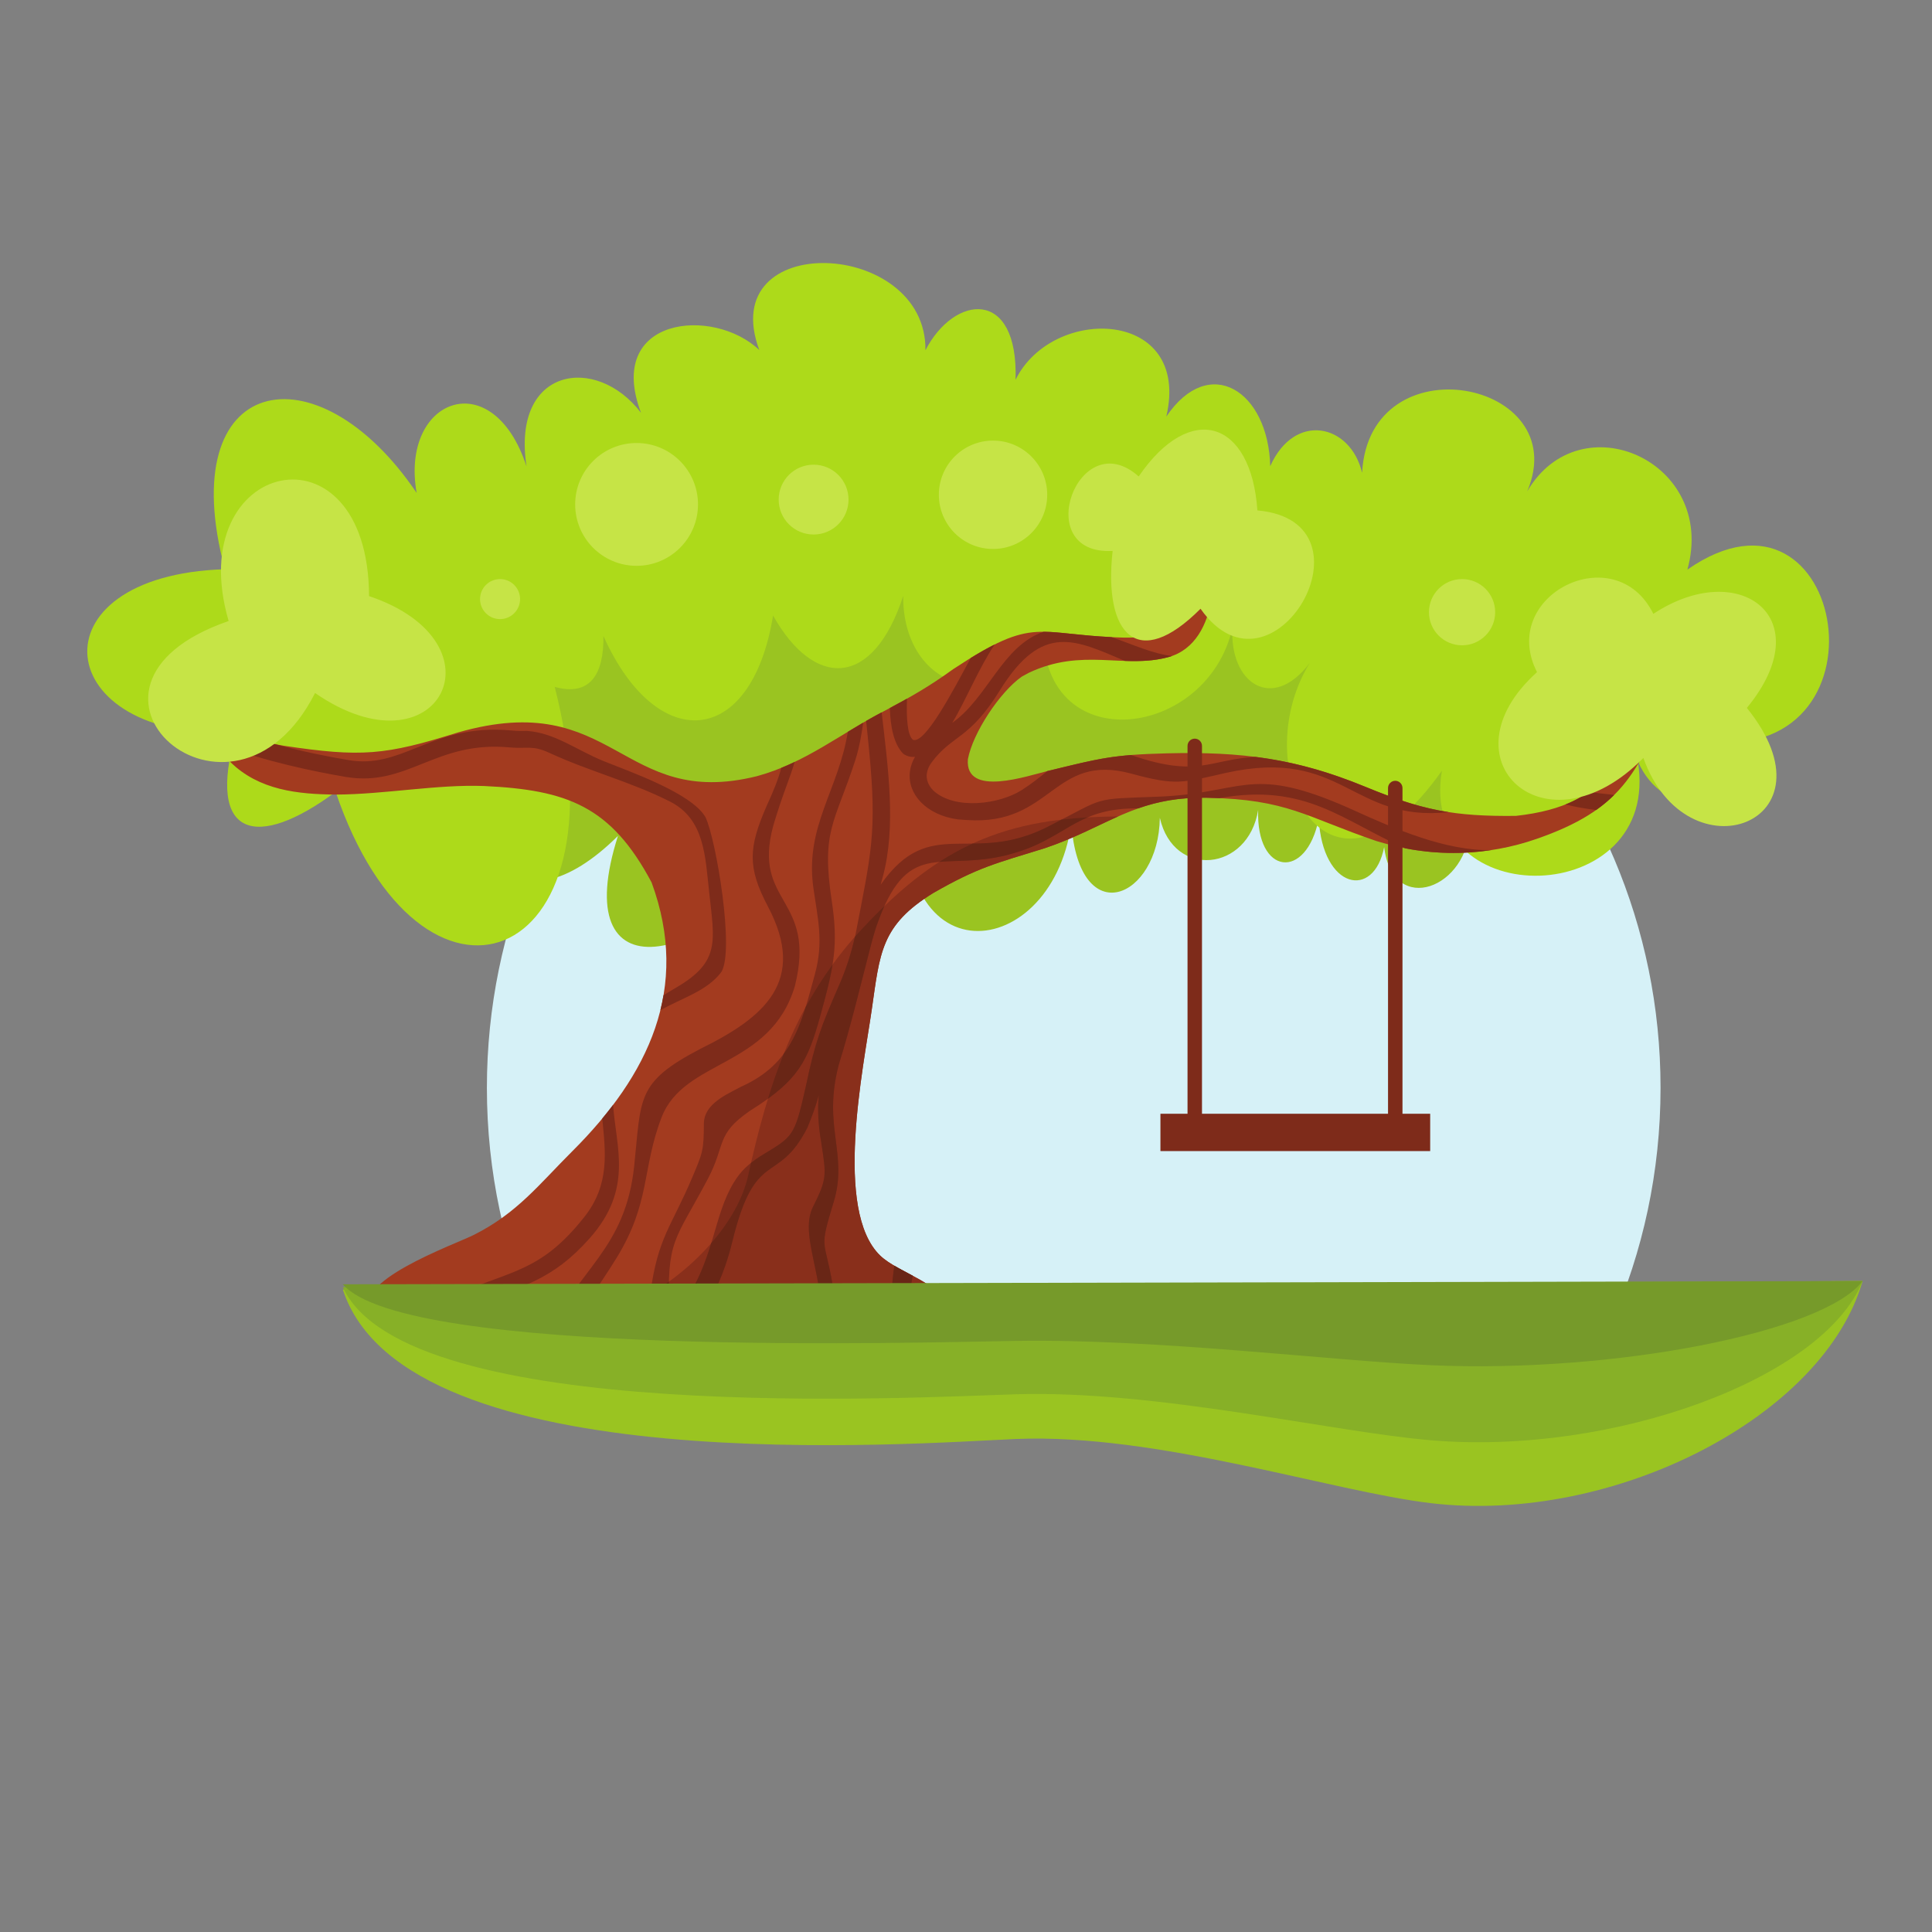<?xml version="1.0" encoding="UTF-8"?>
<svg version="1.1" viewBox="0 0 880 880" xmlns="http://www.w3.org/2000/svg">
<rect x="0" y="0" width="880" height="880" fill="#808080" stroke="none"/>
<defs>
<clipPath id="a">
<path d="m0 660h660v-660h-660z"/>
</clipPath>
</defs>
<g transform="matrix(1.333 0 0 -1.333 0 880)">
<g clip-path="url(#a)">
<g transform="translate(366.89 488.96)">
<path d="m0 0c110.75 0 200.52-89.776 200.52-200.52 0-28.691-6.037-55.967-16.895-80.648h-367.25c-10.855 24.681-16.894 51.957-16.894 80.648 0 110.74 89.776 200.52 200.52 200.52" fill="#d6f1f7" fill-rule="evenodd"/>
</g>
<g transform="translate(192.71 456.63)">
<path d="m0 0c8.969 0 17.093-4.956 23.006-12.977 7.335 10.437 17.625 16.931 29.021 16.931 4.213 0 8.275-0.889 12.095-2.535 6.386 9.543 15.554 15.528 25.739 15.528 9.864 0 18.774-5.611 25.128-14.633 7.134 19.723 21.95 33.278 39.077 33.278 15.771 0 29.586-11.496 37.246-28.715 6.83 9.839 16.469 15.974 27.15 15.974 20.708 0 37.497-23.052 37.497-51.486 0-2.231-0.103-4.43-0.304-6.587 2.157-1.278 4.083-3.156 5.663-5.477 3.347 3.834 7.652 6.147 12.354 6.147 9.764 0 17.831-9.972 19.102-22.9 0.51 0.07 1.024 0.107 1.543 0.107 8.37 0 15.15-9.312 15.15-20.802 0-21.694-26.248-31.903-29.208-7.766-3.518-18.061-21.032-14.441-22.356 9.642-4.275-21.241-21.428-19.262-20.702 3.035-3.397-21.051-28.863-23.593-33.591-2.687-0.418-27.638-27.443-39.125-30.25-2.068-7.081-49.56-66.82-53.994-54.956 19.242-6.329-12.274-16.753-20.287-28.543-20.287-0.948 0-1.886 0.054-2.815 0.153-40.182-50.792-85.999-57.606-68.594-3.199-34.705-34.475-58.325-7.043-51.188 37.13 3.959 24.51 14.655 44.952 32.736 44.952" fill="#9ac421" fill-rule="evenodd"/>
</g>
<g transform="translate(80.601 409.74)">
<path d="m0 0c-63.498-2.848-70.442 53.832-3.762 55.921-17.875 66.876 31.397 76.679 65.535 26.064-5.744 32.245 25.956 44.526 37.545 9.058-5.216 33.888 23.775 38.453 39.109 18.341-12.409 32.895 24.812 36.383 40.43 21.419-15.318 41.225 57.23 38.075 56.769-0.051 9.896 19.103 31.783 21.374 30.793-10.081 12.726 25.707 60.119 24.249 51.505-12.605 14.654 21.697 34.859 8.854 35.515-16.925 8.307 18.64 27.389 14.507 31.391-2.258 2.441 45.23 72.558 31.585 56.417-6.36 18.135 31.038 64.975 10.153 54.734-26.733 54.478 37.947 72.052-68.405 4.575-58.512 12.923-25.474-12.972-26.889-21.525-6.915 8.49-50.674-75.306-52.651-66.927-3.274-38.928-55.211-67.339 0.778-45.177 36.788-12.757-16.894-27.461-6.896-26.395 11.996-8.62-37.81-63.71-44.722-64.659-2.255-17.983-29.575-48.118-17.2-47.845 13.182-10.337-31.758-30.456-31.646-44.469-6.705-7.418-45.464-39.83-47.492-57.969-6.965 0.184-13.134-4.586-20.789-16.642-17.413 24.989-97.421-45.886-121.33-74.853-35.877-26.868-19.909-44.374-15.966-34.095 20.16" fill="#adda1a" fill-rule="evenodd"/>
</g>
<g transform="translate(242.79 192.08)" fill-rule="evenodd">
<path d="m0 0c-16.483 0.354-29.307 2.818-44.748 8.639-16.596 6.259-59.918-1.551-70.608 10.679-9.065 10.369 27.706 23.411 34.424 26.778 14.857 7.447 22.241 17.191 33.735 28.652 25.978 25.904 40.376 55.576 27.054 91.81-13.844 26.026-28.766 31.619-57.262 32.945-15.96 0.606-33.778-2.822-50.424-2.925-13.199 0.097-26.435 1.485-36.246 11.121-8.315 9.065-2.587 24.268 0.123 35.067 2.198 8.762 1.077-6.838 1.083-8.962 0.042-13.994 1.262-17.937 16.968-20.531 26.546-3.975 34.617-3.313 59.73 4.565 53.69 15.294 55.366-26.495 101.97-14.989 16.647 4.512 28.718 14.662 43.789 22.404 8.775 4.642 15.303 8.367 23.328 14.183 28.491 18.747 27.96 11.551 58.573 10.769 25.89-0.659 20.799 25.455 27.271 30.947 4.42-2.068 6.123-32.657-12.356-37.617-15.275-4.105-29.342 3.364-47.73-5.388l-2.336-1.278c-7.423-5.2-16.743-19.207-18.404-28.241-1.018-13.18 20.518-5.588 27.674-3.895 17.457 4.222 21.758 5.465 40.244 5.932 25.56 0.642 44.318-1.705 68.058-11.497 19.283-7.953 30.213-10.117 51.309-9.871 33.728 3.748 35.665 21.067 50.042 47.154 7.669 13.587 4.765-0.101 2.298-6.271-10.616-26.706-16.853-38.85-45.265-48.74-16.887-5.88-35.142-6.389-52.288-1.454l-2.461 0.707c-24.184 8.234-30.25 14.257-57.899 14.793-24.558 0.474-34.014-10.03-55.459-17.242-16.82-5.218-22.7-6.473-38.091-15.307-17.971-11.043-18.215-20.516-21.029-39.98-2.866-19.877-13.036-68.543 2.903-83.904 6.159-5.936 21.654-9.793 20.946-16.451-0.752-7.129-23.49-10.809-30.155-13.049-18.625-6.258-27.058-9.135-47.123-9.537z" fill="#a33b1f"/>
<path d="m0 0c-16.483 0.354-29.307 2.818-44.748 8.639-7.665 2.89-21.035 2.781-34.256 3.031 13.701 4.57 34.971 4.264 50.246 10.344 17.263 6.867 37.451 25.597 41.607 44.343 6.774 30.561 15.175 57.237 36.186 81.321 28.41 31.659 51.478 41.191 90.233 41.421-7.587-3.359-15.01-7.469-25.077-10.855-16.82-5.218-22.7-6.473-38.091-15.307-17.971-11.043-18.215-20.516-21.029-39.98-2.866-19.877-13.036-68.543 2.903-83.904 6.159-5.936 21.654-9.793 20.946-16.451-0.752-7.129-23.49-10.809-30.155-13.049-18.625-6.258-27.058-9.135-47.123-9.537z" fill="#892f1b"/>
</g>
<g transform="translate(305.59 227.66)" fill-rule="evenodd">
<path d="m0 0c-0.997-6.422-0.917-13.303-2.738-19.885-0.332-1.209-0.723-2.361-1.162-3.467 2.045 0.528 4.187 1.106 6.276 1.747 1.618 5.435 2.749 11.505 3.9 18.183-2.103 1.123-4.289 2.246-6.276 3.422m229.35 157.62c3.044 1.213 5.674 2.657 8.002 4.313 2.151-0.343 4.449-0.617 7.227-0.885 0.495-0.048 0.954-0.114 1.374-0.201-1.845-1.829-3.876-3.53-6.142-5.129-2.148 0.262-4.056 0.554-5.942 0.912h-0.011c-1.486 0.285-2.955 0.609-4.508 0.99m-129.27 71.451c0.731 2.1 1.279 4.236 1.783 6.261 2.361 0.641 4.649 1.454 6.84 2.501 0.177-1.839 0.223-3.891 0.093-6.045-2.893-1.219-5.802-2.096-8.716-2.717m-101.61-38.506c0.192-6.358 1.331-12.286 4.559-15.6 1.176-0.849 2.513-1.24 4.035-1.058-0.943-1.639-1.506-3.306-1.723-4.956-0.263-1.988-0.029-3.919 0.635-5.722 0.648-1.757 1.704-3.391 3.105-4.838 2.896-2.99 7.321-5.168 12.62-5.867l0.068-0.013 2.962-0.206c29.264-2.042 29.461 23.155 56.299 15.837 15.284-4.163 17.28-3.137 32.305 0.276 40.055 8.85 42.697-16.965 76.092-13.418-9.012 1.392-17.298 4.05-28.311 8.59-13.476 5.559-25.352 8.721-37.777 10.293-15.535-0.878-19.465-7.145-41.665 0.362l-0.807 0.268c-9.486-0.759-15.209-2.251-28.052-5.358l-0.561-0.134c-2.44-1.998-5.184-4.211-8.645-6.439-7.585-4.891-23.012-7.022-30.36-0.136-0.822 0.85-1.438 1.793-1.806 2.786-0.348 0.949-0.474 1.952-0.34 2.966 0.287 1.562 0.737 2.575 1.694 3.861 7.02 9.436 12.77 7.57 23.234 24.496 14.559 23.552 25.96 17.192 42.757 10.115 4.941-0.164 9.817-0.059 14.822 1.287 0.438 0.117 0.861 0.251 1.277 0.396-6.476 0.707-13.345 3.921-20.685 6.442-10.847 0.534-17.354 1.804-23.18 1.835-14.214-4.832-18.964-22.454-31.236-31.12 4.578 7.514 9.13 18.845 14.511 26.781-2.424-1.212-5.119-2.73-8.199-4.624-6.215-11.563-15.552-29.313-19.675-27.984-1.955 1.409-2.33 7.409-2.11 14.075-1.868-1.05-3.796-2.103-5.843-3.193m-78.409-103.27c7.56 4.305 15.85 6.504 20.801 13.029 4.617 7.148-1.722 45.269-5.402 52.982-4.863 8.261-25.753 15.475-34.715 19.097-9.293 3.754-16.751 9.709-26.274 10.344-1.374-0.033-3.009-0.073-5.181 0.136-14.348 1.388-23.832-2.402-32.564-5.899-7.448-2.974-14.305-5.711-23.157-4.219-6.63 1.117-15.672 2.88-25.24 5.476-2.637 0.538-4.778 1.144-6.516 1.883-4.378 1.342-8.776 2.864-13.016 4.581 7e-3 -2.301 0.28-4.527 0.929-6.612 15.457-5.837 32.225-9.271 42.886-11.068 10.435-1.758 18.021 1.272 26.262 4.565h0.013c8.106 3.241 16.912 6.755 29.853 5.508 5.913-0.51 7.566 0.846 13.409-1.857 13.789-6.373 27.716-9.819 41.164-16.613 11.883-6.005 12.068-18.73 13.421-31.026 1.8-16.682 3.893-23.677-11.171-32.495-1.495-0.884-2.968-1.763-4.434-2.685-0.292-1.725-0.65-3.434-1.068-5.127m-80.116-110.23c-2.065 0.241-4.045 0.541-5.896 0.924 4.524 5.061 9.628 9.535 14.903 11.791 20.52 8.754 30.272 8.141 45.123 26.885 8.862 11.193 7.177 22.406 6.136 33.639 1.279 1.541 2.507 3.091 3.69 4.658 1.008-14.621 6.938-28.715-7.982-45.555-12.935-14.592-22.712-15.97-39.482-23.199-9.593-4.135-13.1-5.553-16.492-9.143m47.599-2.668c5.409 10.817 11.123 17.844 17.483 28.176 11.744 19.065 8.655 30.43 15.425 48.082 7.705 20.092 37.102 16.746 45.552 44.856 7.608 30.552-14.718 27.956-7.351 54.933 3.23 10.923 5.937 16.759 7.263 21.689-1.493-0.713-3.009-1.388-4.56-2.02-1.02-3.965-2.756-8.15-5.06-13.157-6.027-13.921-6.652-20.657 0.505-34.196 13.506-25.534-1.282-37.933-23.067-48.64-22.048-11.512-20.167-16.676-22.621-39.994-3.027-28.734-19.256-35.16-30.25-58.82 2.398-0.217 4.64-0.512 6.681-0.909m31.576-8.513c-1.296 0.199-2.585 0.412-3.865 0.65-2.481 4.477 0.771 19.61 1.331 23.781 2.631 19.623 7.233 22.895 14.491 40.147 3.428 8.152 3.806 8.91 3.841 18.06 0.027 6.784 7.71 9.971 12.832 12.704 17.453 7.849 20.435 21.265 25.074 38.271 3.103 11.294 1.039 18.747-0.562 30.151-2.674 20.668 8.666 32.979 11.848 52.79 1.734 1.05 3.476 2.098 5.246 3.133-0.434-3.111-1.176-8.145-2.765-13.037-6.927-21.302-11.629-23.74-7.981-47.82 2.01-13.279 1.104-20.457-2.265-33.281-5.46-20.403-7.21-26.934-25.766-38.553-11.742-8.145-8.043-11.389-14.364-23.32-11.423-21.563-13.909-20.37-13.178-45.504 0.179-6.244 2.028-1.461 4.838 2.728 10.892 16.246 10.196 30.037 17.255 41.633 2.518 4.135 4.947 6.207 8.798 8.824 10.356 6.34 11.724 6.358 14.793 19.549l1.061 4.57c3.177 15.248 5.169 20.332 11.223 34.205 2.72 6.23 4.167 10.913 5.717 17.544 5.286 27.568 7.45 34.721 4.646 63.115-0.473 4.786-0.774 7.986-0.994 9.936 1.733 0.999 3.496 1.982 5.299 2.93 2.172-18.961 5.033-38.999 0.377-56.23l-0.723-2.673c16.988 24.303 30.842 6.37 57.282 19.893 20.143 10.303 14.567 9.306 37.709 10.201 28.25 1.091 30.885 10.497 61.736-2.483 1.667-0.699 3.319-1.442 4.97-2.178 13.836-6.307 31.358-13.906 46.912-13.609-9.733-1.468-19.655-1.267-29.344 0.619-21.206 9.263-33.918 22.462-63.527 17.145-1.348 0.058-2.749 0.105-4.212 0.132-9.593 0.184-16.886-1.308-23.484-3.622-0.538-0.012-1.088-0.022-1.653-0.027-19.697-0.237-23.341-10.335-41.15-15.347l-2.258-0.636c-23.012-5.682-33.98 6.221-44.61-24.814-0.626-1.943-1.156-3.928-1.687-5.897-3.512-13.559-6.839-27.512-10.975-40.821-5.664-21.357 3.286-30.496-1.774-47.025-5.133-16.76-3.068-12.139-0.351-28.158 1.225-7.225 1.099-14.832-0.45-22.092-1.698-0.559-3.322-1.078-4.89-1.565 0.076 0.241 0.143 0.465 0.199 0.68 5.406 21.326-7.083 38.619-1.524 49.623 4.795 9.494 4.498 10.705 2.835 21.559-3.285 18.627 2.472 22.982-4.802 5.384-10.235-20.025-17.761-6.375-25.687-39.111-3.599-14.859-11.006-28.316-21.852-39.223-1.421-1.427-2.615-2.377-3.62-2.931" fill="#7e2b1a"/>
<path d="m0 0c-0.997-6.422-0.917-13.303-2.738-19.885-0.332-1.209-0.723-2.361-1.162-3.467 2.045 0.528 4.187 1.106 6.276 1.747 1.618 5.435 2.749 11.505 3.9 18.183-2.103 1.123-4.289 2.246-6.276 3.422m-108.24-17.914c-2.679-0.465-5.387-0.871-8.085-1.254-0.97-1.738-1.913-3.57-2.818-5.523 2.398-0.217 4.64-0.512 6.681-0.909 1.385 2.77 2.791 5.293 4.222 7.686m134.94 162.16c7.364 0.086 15.696 0.616 25.906 5.84 1.695 0.863 3.201 1.648 4.56 2.363 2.873 0.332 5.829 0.583 8.887 0.761-8.13-3.44-13.711-8.98-25.49-12.293l-2.258-0.636c-9.384-2.319-16.765-1.709-22.937-2.282 3.72 2.4 7.48 4.47 11.332 6.247m-64.487-71.821c-2.015-5.01-3.791-10.127-5.401-15.365 12.816 9.304 14.756 16.541 19.53 34.379 1.133 4.308 1.985 7.974 2.544 11.455-3.461-4.758-6.509-9.618-9.217-14.584-1.849-5.951-4.016-11.289-7.456-15.885m-43.096-106.54c-1.296 0.199-2.585 0.412-3.865 0.65-2.481 4.477 0.771 19.61 1.331 23.781l0.017 0.119c2.131 1.233 4.261 2.614 6.362 4.12-0.081-2.934-0.048-6.358 0.072-10.498 0.179-6.244 2.028-1.461 4.838 2.728 5.024 7.49 7.579 14.455 9.569 20.928 6.14 7.072 10.834 15.066 12.607 23.066 0.324 1.467 0.651 2.922 0.986 4.369 0.876 0.694 1.83 1.373 2.891 2.094 10.356 6.34 11.724 6.358 14.793 19.549l1.061 4.57c3.177 15.248 5.169 20.332 11.223 34.205 2.631 6.026 4.073 10.605 5.564 16.901 3.412 3.785 6.746 7.249 10.039 10.418-0.978-2.155-1.946-4.608-2.91-7.423-0.626-1.943-1.156-3.928-1.687-5.897-3.512-13.559-6.839-27.512-10.975-40.821-5.664-21.357 3.286-30.496-1.774-47.025-5.133-16.76-3.068-12.139-0.351-28.158 1.225-7.225 1.099-14.832-0.45-22.092-1.698-0.559-3.322-1.078-4.89-1.565 0.076 0.241 0.143 0.465 0.199 0.68 5.406 21.326-7.083 38.619-1.524 49.623 4.795 9.494 4.498 10.705 2.835 21.559-3.285 18.627 2.472 22.982-4.802 5.384-10.235-20.025-17.761-6.375-25.687-39.111-3.599-14.859-11.006-28.316-21.852-39.223-1.421-1.427-2.615-2.377-3.62-2.931" fill="#692616"/>
</g>
<g transform="translate(117.15 219.51)">
<path d="m0 0 519.29 2.92c-13.25-46.373-85.151-83.227-147.43-75.908-33.879 3.982-93.675 23.955-141.89 21.937-33.461-1.398-208.44-15.138-229.97 51.051" fill="#9ac421" fill-rule="evenodd"/>
</g>
<g transform="translate(117.15 220.34)">
<path d="m0 0 519.29 2.09c-13.25-33.238-85.151-59.658-147.43-54.412-33.879 2.855-93.675 17.172-141.89 15.724-33.461-1.002-208.44-10.849-229.97 36.598" fill="#87b027" fill-rule="evenodd"/>
</g>
<g transform="translate(117.15 221.32)">
<path d="m0 0 519.29 1.105c-13.25-17.566-85.151-31.529-147.43-28.757-33.879 1.509-93.675 9.074-141.89 8.31-33.461-0.527-208.44-5.734-229.97 19.342" fill="#769a2a" fill-rule="evenodd"/>
</g>
<g transform="translate(389.09 497.36)">
<path d="m0 0c-20.603 18.418-37.287-27.001-8.904-25.447-3.167-28.571 8.548-41.356 30.038-19.757 24.525-34.884 62.044 29.835 19.426 33.601-2.104 30.787-22.871 37.486-40.56 11.603m175.86-46.947c-13.03 26.355-53.131 6.316-39.75-19.922-33.186-29.786 2.846-63.339 36.345-29.323 14.777-41.509 67.26-22.352 35.359 17.103 25.38 30.802-2.537 51.541-31.954 32.142m-394.08 11.88c-3.78 0-6.839-3.061-6.839-6.839 0-3.777 3.059-6.842 6.839-6.842 3.777 0 6.84 3.065 6.84 6.842 0 3.778-3.063 6.839-6.84 6.839m46.654 46.498c11.587 0 20.983-9.395 20.983-20.987 0-11.589-9.396-20.983-20.983-20.983-11.593 0-20.987 9.394-20.987 20.983 0 11.592 9.394 20.987 20.987 20.987m60.484-7.408c6.592 0 11.934-5.343 11.934-11.934 0-6.59-5.342-11.932-11.934-11.932-6.588 0-11.932 5.342-11.932 11.932 0 6.591 5.344 11.934 11.932 11.934m221.58-39.09c6.249 0 11.315-5.065 11.315-11.315 0-6.251-5.066-11.316-11.315-11.316-6.248 0-11.313 5.065-11.313 11.316 0 6.25 5.065 11.315 11.313 11.315m-160.27 47.32c10.226 0 18.517-8.291 18.517-18.516 0-10.226-8.291-18.517-18.517-18.517-10.225 0-18.515 8.291-18.515 18.517 0 10.225 8.29 18.516 18.515 18.516m-231.66-86.253c-28.388-55.972-94.132 2.305-29.532 24.602-16.154 55.415 47.733 69.579 47.985 8.513 47.378-15.937 23.761-62.263-18.453-33.115" fill="#c6e446" fill-rule="evenodd"/>
</g>
<path d="m396.52 266.84h92.173v12.754h-92.173z" fill="#7e2b1a" fill-rule="evenodd"/>
<g transform="translate(408.25 407.77)">
<path d="m0 0c1.358 0 2.47-1.109 2.47-2.467v-127.15c0-1.357-1.112-2.467-2.47-2.467-1.359 0-2.471 1.11-2.471 2.467v127.15c0 1.358 1.112 2.467 2.471 2.467" fill="#7e2b1a" fill-rule="evenodd"/>
</g>
<g transform="translate(476.76 393.37)">
<path d="m0 0c1.359 0 2.469-1.111 2.469-2.47v-112.75c0-1.357-1.11-2.467-2.469-2.467-1.36 0-2.47 1.11-2.47 2.467v112.75c0 1.359 1.11 2.47 2.47 2.47" fill="#7e2b1a" fill-rule="evenodd"/>
</g>
</g>
</g>
</svg>
